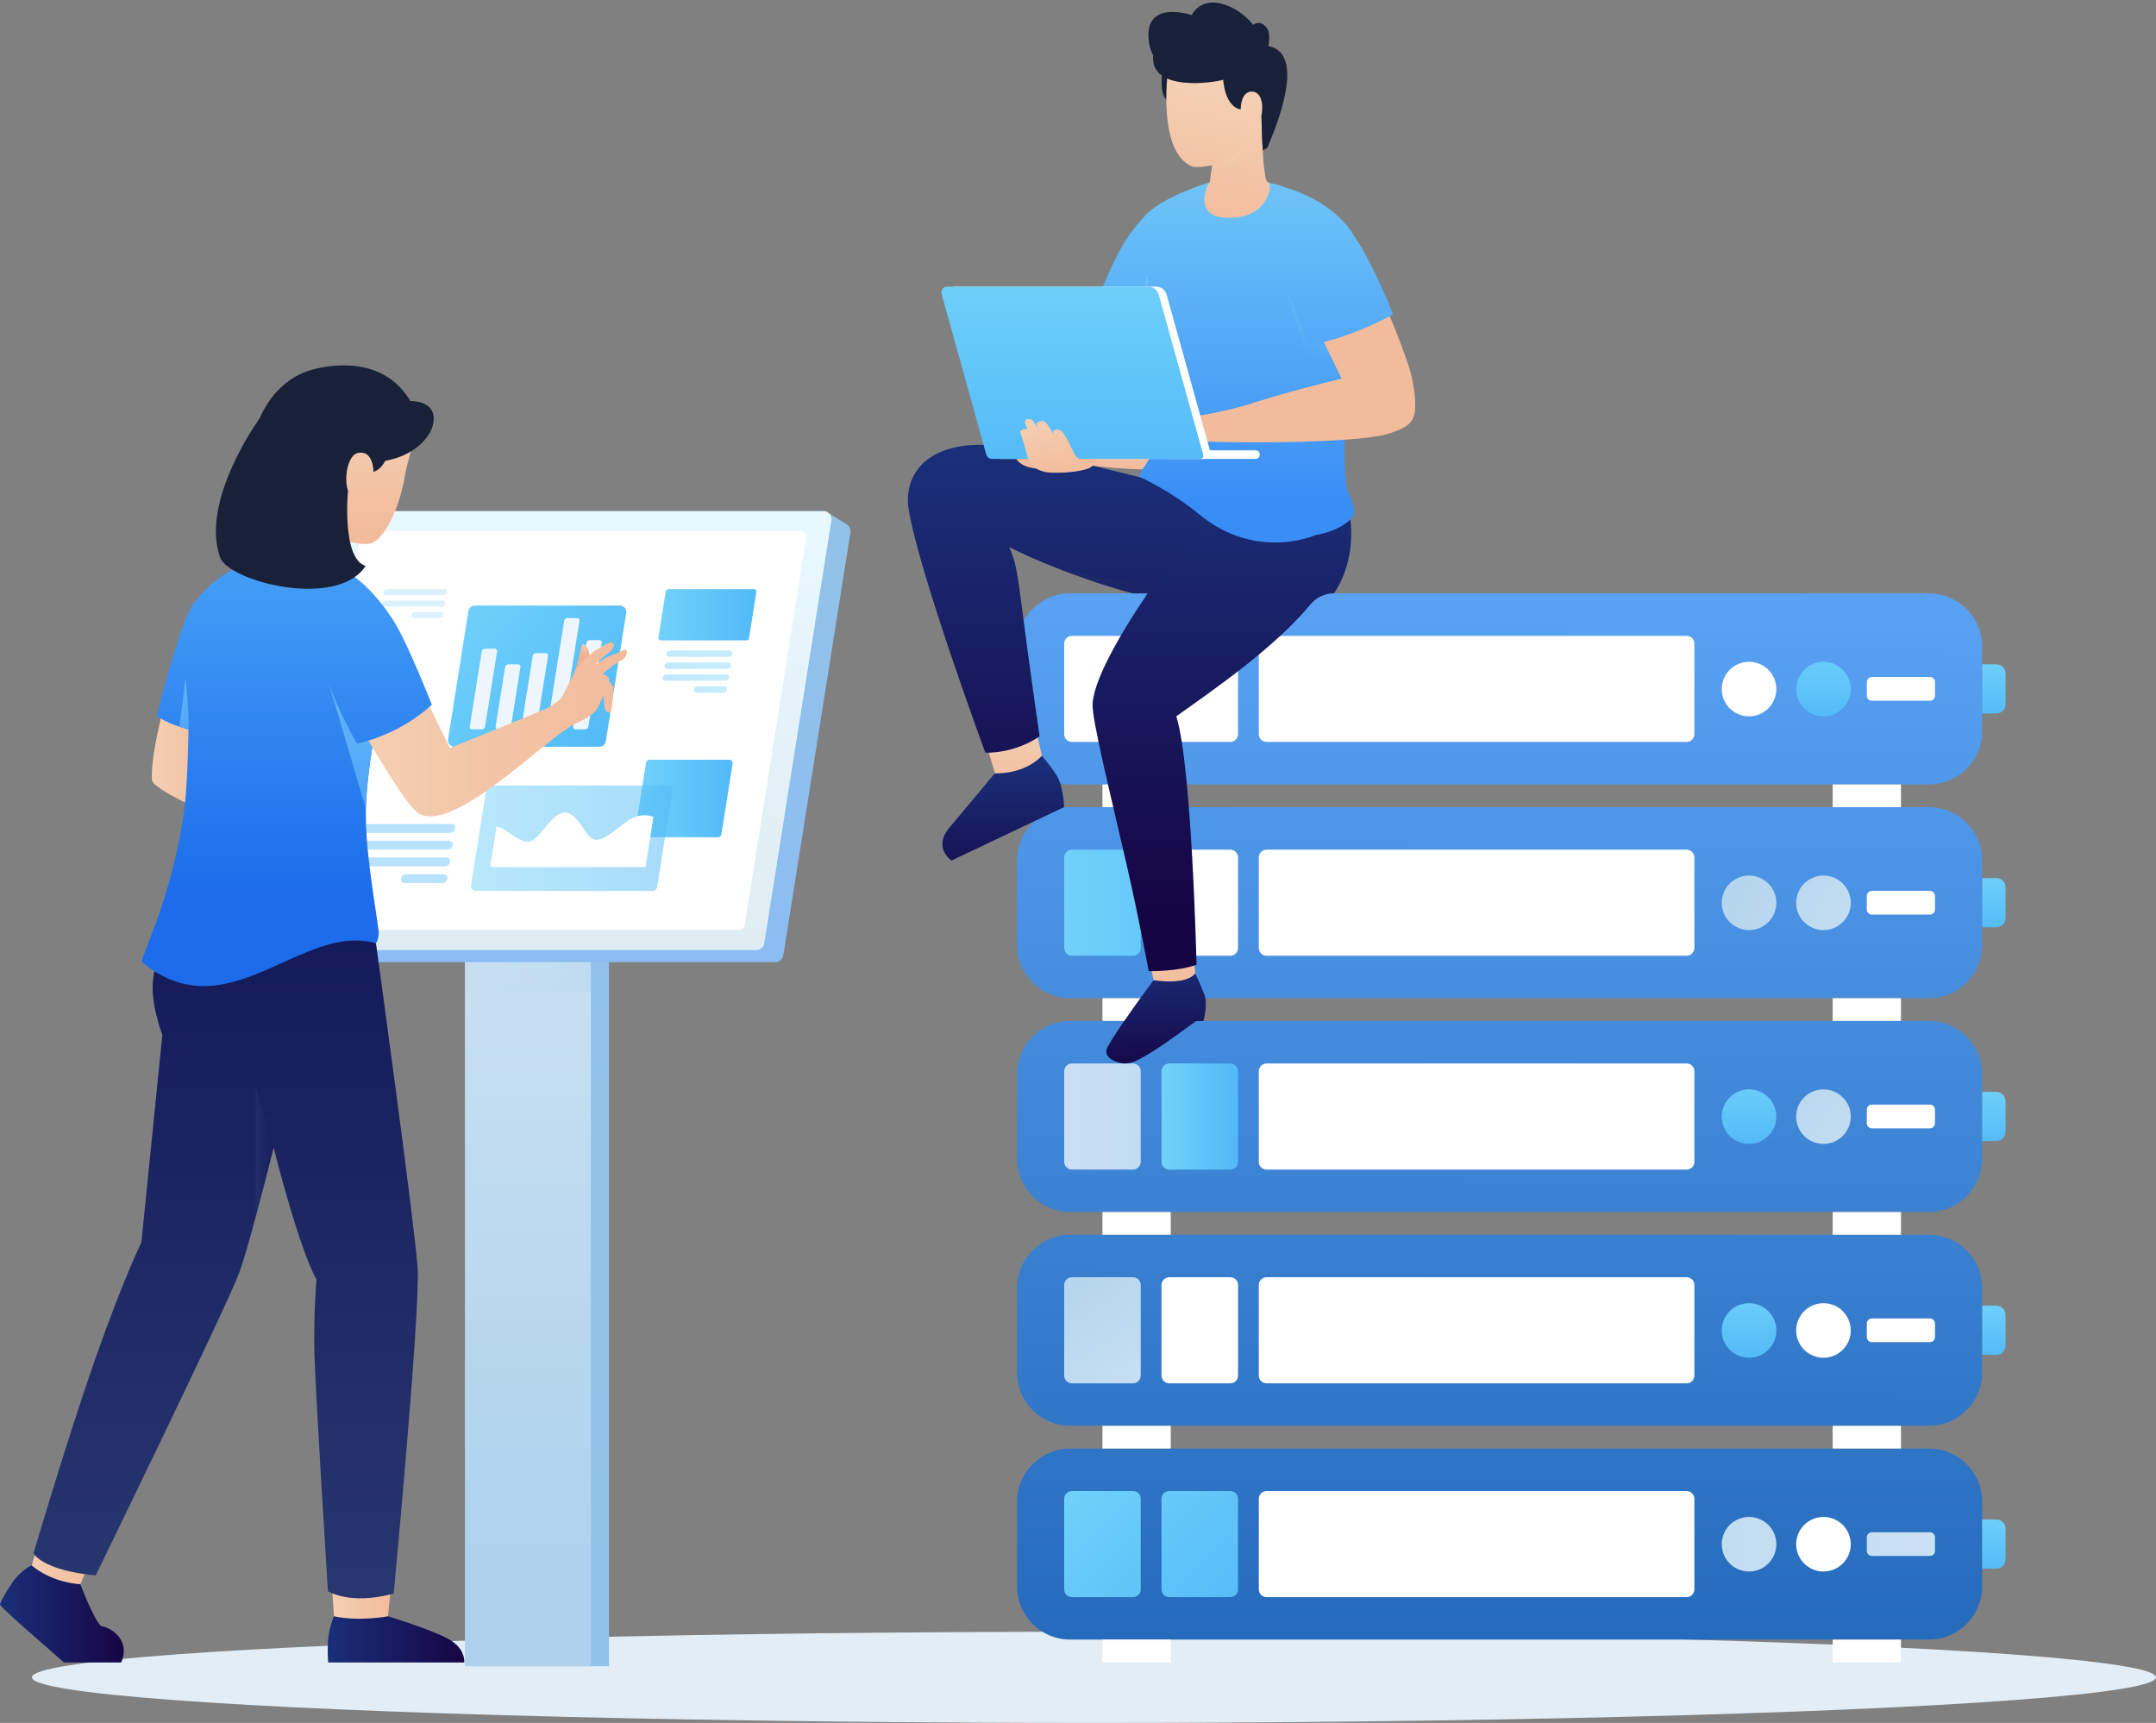 <svg width="473" height="378" viewBox="0 0 473 378" fill="none" xmlns="http://www.w3.org/2000/svg">
<rect x="0" y="0" width="473" height="378" fill="#808080" stroke="none"/>
<ellipse cx="240" cy="368" rx="233" ry="10" fill="#E3EDF5"/>
<path d="M423.183 317.807H234.808C228.353 317.807 223.12 323.035 223.12 329.485V348.046C223.12 354.496 228.353 359.724 234.808 359.724H423.183C429.637 359.724 434.87 354.496 434.87 348.046V329.485C434.87 323.035 429.637 317.807 423.183 317.807Z" fill="url(#paint0_linear_856_228)"/>
<path d="M248.558 327.133H235.178C234.236 327.133 233.473 327.896 233.473 328.838V348.707C233.473 349.648 234.236 350.411 235.178 350.411H248.558C249.5 350.411 250.264 349.648 250.264 348.707V328.838C250.264 327.896 249.5 327.133 248.558 327.133Z" fill="url(#paint1_linear_856_228)"/>
<path d="M269.911 327.133H256.531C255.589 327.133 254.825 327.896 254.825 328.838V348.707C254.825 349.648 255.589 350.411 256.531 350.411H269.911C270.852 350.411 271.616 349.648 271.616 348.707V328.838C271.616 327.896 270.852 327.133 269.911 327.133Z" fill="url(#paint2_linear_856_228)"/>
<path d="M370.021 327.133H277.87C276.928 327.133 276.164 327.896 276.164 328.838V348.707C276.164 349.648 276.928 350.411 277.87 350.411H370.021C370.963 350.411 371.727 349.648 371.727 348.707V328.838C371.727 327.896 370.963 327.133 370.021 327.133Z" fill="white"/>
<path d="M389.707 338.799C389.707 342.101 387.023 344.783 383.718 344.783C380.412 344.783 377.729 342.101 377.729 338.799C377.729 335.496 380.412 332.814 383.718 332.814C387.023 332.814 389.707 335.496 389.707 338.799Z" fill="url(#paint3_linear_856_228)"/>
<path d="M406.035 338.799C406.035 342.101 403.351 344.783 400.046 344.783C396.741 344.783 394.057 342.101 394.057 338.799C394.057 335.496 396.741 332.814 400.046 332.814C403.351 332.814 406.035 335.496 406.035 338.799Z" fill="white"/>
<path d="M423.394 336.17H410.676C410.055 336.17 409.552 336.672 409.552 337.292V340.252C409.552 340.872 410.055 341.375 410.676 341.375H423.394C424.015 341.375 424.518 340.872 424.518 340.252V337.292C424.518 336.672 424.015 336.17 423.394 336.17Z" fill="url(#paint4_linear_856_228)"/>
<path d="M256.848 359.724H241.868V364.705H256.848V359.724Z" fill="white"/>
<path d="M417.048 359.724H402.068V364.705H417.048V359.724Z" fill="white"/>
<path d="M434.87 333.369H437.977C439.088 333.369 440 334.28 440 335.39V342.141C440 343.251 439.088 344.162 437.977 344.162H434.87V333.369Z" fill="url(#paint5_linear_856_228)"/>
<path d="M423.183 270.895H234.808C228.353 270.895 223.12 276.124 223.12 282.574V301.135C223.12 307.584 228.353 312.813 234.808 312.813H423.183C429.637 312.813 434.87 307.584 434.87 301.135V282.574C434.87 276.124 429.637 270.895 423.183 270.895Z" fill="url(#paint6_linear_856_228)"/>
<path d="M248.558 280.222H235.178C234.236 280.222 233.473 280.985 233.473 281.926V301.795C233.473 302.736 234.236 303.499 235.178 303.499H248.558C249.5 303.499 250.264 302.736 250.264 301.795V281.926C250.264 280.985 249.5 280.222 248.558 280.222Z" fill="url(#paint7_linear_856_228)"/>
<path d="M269.911 280.222H256.531C255.589 280.222 254.825 280.985 254.825 281.926V301.795C254.825 302.736 255.589 303.499 256.531 303.499H269.911C270.852 303.499 271.616 302.736 271.616 301.795V281.926C271.616 280.985 270.852 280.222 269.911 280.222Z" fill="white"/>
<path d="M370.021 280.222H277.87C276.928 280.222 276.164 280.985 276.164 281.926V301.795C276.164 302.736 276.928 303.499 277.87 303.499H370.021C370.963 303.499 371.727 302.736 371.727 301.795V281.926C371.727 280.985 370.963 280.222 370.021 280.222Z" fill="white"/>
<path d="M389.707 291.9C389.707 295.203 387.023 297.885 383.718 297.885C380.412 297.885 377.729 295.203 377.729 291.9C377.729 288.598 380.412 285.916 383.718 285.916C387.023 285.916 389.707 288.598 389.707 291.9Z" fill="url(#paint8_linear_856_228)"/>
<path d="M406.035 291.9C406.035 295.203 403.351 297.885 400.046 297.885C396.741 297.885 394.057 295.203 394.057 291.9C394.057 288.598 396.741 285.916 400.046 285.916C403.351 285.916 406.035 288.598 406.035 291.9Z" fill="white"/>
<path d="M423.394 289.258H410.676C410.055 289.258 409.552 289.761 409.552 290.381V293.34C409.552 293.96 410.055 294.463 410.676 294.463H423.394C424.015 294.463 424.518 293.96 424.518 293.34V290.381C424.518 289.761 424.015 289.258 423.394 289.258Z" fill="white"/>
<path d="M256.848 312.826H241.868V317.807H256.848V312.826Z" fill="white"/>
<path d="M417.048 312.826H402.068V317.807H417.048V312.826Z" fill="white"/>
<path d="M434.87 286.458H437.977C439.088 286.458 440 287.369 440 288.479V295.229C440 296.339 439.088 297.251 437.977 297.251H434.87V286.458Z" fill="url(#paint9_linear_856_228)"/>
<path d="M423.183 223.997H234.808C228.353 223.997 223.12 229.226 223.12 235.675V254.236C223.12 260.686 228.353 265.915 234.808 265.915H423.183C429.637 265.915 434.87 260.686 434.87 254.236V235.675C434.87 229.226 429.637 223.997 423.183 223.997Z" fill="url(#paint10_linear_856_228)"/>
<path d="M248.558 233.324H235.178C234.236 233.324 233.473 234.087 233.473 235.028V254.897C233.473 255.838 234.236 256.601 235.178 256.601H248.558C249.5 256.601 250.264 255.838 250.264 254.897V235.028C250.264 234.087 249.5 233.324 248.558 233.324Z" fill="url(#paint11_linear_856_228)"/>
<path d="M269.911 233.324H256.531C255.589 233.324 254.825 234.087 254.825 235.028V254.897C254.825 255.838 255.589 256.601 256.531 256.601H269.911C270.852 256.601 271.616 255.838 271.616 254.897V235.028C271.616 234.087 270.852 233.324 269.911 233.324Z" fill="url(#paint12_linear_856_228)"/>
<path d="M370.021 233.324H277.87C276.928 233.324 276.164 234.087 276.164 235.028V254.897C276.164 255.838 276.928 256.601 277.87 256.601H370.021C370.963 256.601 371.727 255.838 371.727 254.897V235.028C371.727 234.087 370.963 233.324 370.021 233.324Z" fill="white"/>
<path d="M389.707 244.989C389.707 248.292 387.023 250.973 383.718 250.973C380.412 250.973 377.729 248.292 377.729 244.989C377.729 241.686 380.412 239.005 383.718 239.005C387.023 239.005 389.707 241.686 389.707 244.989Z" fill="url(#paint13_linear_856_228)"/>
<path d="M406.035 244.989C406.035 248.292 403.351 250.973 400.046 250.973C396.741 250.973 394.057 248.292 394.057 244.989C394.057 241.686 396.741 239.005 400.046 239.005C403.351 239.005 406.035 241.686 406.035 244.989Z" fill="url(#paint14_linear_856_228)"/>
<path d="M423.394 242.347H410.676C410.055 242.347 409.552 242.85 409.552 243.47V246.429C409.552 247.049 410.055 247.552 410.676 247.552H423.394C424.015 247.552 424.518 247.049 424.518 246.429V243.47C424.518 242.85 424.015 242.347 423.394 242.347Z" fill="white"/>
<path d="M256.848 265.915H241.868V270.895H256.848V265.915Z" fill="white"/>
<path d="M417.048 265.915H402.068V270.895H417.048V265.915Z" fill="white"/>
<path d="M434.87 239.559H437.977C439.088 239.559 440 240.471 440 241.581V248.331C440 249.441 439.088 250.353 437.977 250.353H434.87V239.559Z" fill="url(#paint15_linear_856_228)"/>
<path d="M423.183 177.086H234.808C228.353 177.086 223.12 182.314 223.12 188.764V207.325C223.12 213.775 228.353 219.003 234.808 219.003H423.183C429.637 219.003 434.87 213.775 434.87 207.325V188.764C434.87 182.314 429.637 177.086 423.183 177.086Z" fill="url(#paint16_linear_856_228)"/>
<path d="M248.558 186.412H235.178C234.236 186.412 233.473 187.175 233.473 188.117V207.986C233.473 208.927 234.236 209.69 235.178 209.69H248.558C249.5 209.69 250.264 208.927 250.264 207.986V188.117C250.264 187.175 249.5 186.412 248.558 186.412Z" fill="url(#paint17_linear_856_228)"/>
<path d="M269.911 186.412H256.531C255.589 186.412 254.825 187.175 254.825 188.117V207.986C254.825 208.927 255.589 209.69 256.531 209.69H269.911C270.852 209.69 271.616 208.927 271.616 207.986V188.117C271.616 187.175 270.852 186.412 269.911 186.412Z" fill="white"/>
<path d="M370.021 186.412H277.87C276.928 186.412 276.164 187.175 276.164 188.117V207.986C276.164 208.927 276.928 209.69 277.87 209.69H370.021C370.963 209.69 371.727 208.927 371.727 207.986V188.117C371.727 187.175 370.963 186.412 370.021 186.412Z" fill="white"/>
<path d="M389.707 198.078C389.707 201.38 387.023 204.062 383.718 204.062C380.412 204.062 377.729 201.38 377.729 198.078C377.729 194.775 380.412 192.093 383.718 192.093C387.023 192.093 389.707 194.775 389.707 198.078Z" fill="url(#paint18_linear_856_228)"/>
<path d="M406.035 198.078C406.035 201.38 403.351 204.062 400.046 204.062C396.741 204.062 394.057 201.38 394.057 198.078C394.057 194.775 396.741 192.093 400.046 192.093C403.351 192.093 406.035 194.775 406.035 198.078Z" fill="url(#paint19_linear_856_228)"/>
<path d="M423.394 195.449H410.676C410.055 195.449 409.552 195.951 409.552 196.572V199.531C409.552 200.151 410.055 200.654 410.676 200.654H423.394C424.015 200.654 424.518 200.151 424.518 199.531V196.572C424.518 195.951 424.015 195.449 423.394 195.449Z" fill="white"/>
<path d="M256.848 219.003H241.868V223.984H256.848V219.003Z" fill="white"/>
<path d="M417.048 219.003H402.068V223.984H417.048V219.003Z" fill="white"/>
<path d="M434.87 192.648H437.977C439.088 192.648 440 193.559 440 194.669V201.42C440 202.53 439.088 203.441 437.977 203.441H434.87V192.648Z" fill="url(#paint20_linear_856_228)"/>
<path d="M423.183 130.188H234.808C228.353 130.188 223.12 135.416 223.12 141.866V160.427C223.12 166.877 228.353 172.105 234.808 172.105H423.183C429.637 172.105 434.87 166.877 434.87 160.427V141.866C434.87 135.416 429.637 130.188 423.183 130.188Z" fill="url(#paint21_linear_856_228)"/>
<path d="M248.558 139.501H235.178C234.236 139.501 233.473 140.264 233.473 141.205V161.074C233.473 162.015 234.236 162.778 235.178 162.778H248.558C249.5 162.778 250.264 162.015 250.264 161.074V141.205C250.264 140.264 249.5 139.501 248.558 139.501Z" fill="white"/>
<path d="M269.911 139.501H256.531C255.589 139.501 254.825 140.264 254.825 141.205V161.074C254.825 162.015 255.589 162.778 256.531 162.778H269.911C270.852 162.778 271.616 162.015 271.616 161.074V141.205C271.616 140.264 270.852 139.501 269.911 139.501Z" fill="white"/>
<path d="M370.021 139.501H277.87C276.928 139.501 276.164 140.264 276.164 141.205V161.074C276.164 162.015 276.928 162.778 277.87 162.778H370.021C370.963 162.778 371.727 162.015 371.727 161.074V141.205C371.727 140.264 370.963 139.501 370.021 139.501Z" fill="white"/>
<path d="M389.707 151.179C389.707 154.482 387.023 157.164 383.718 157.164C380.412 157.164 377.729 154.482 377.729 151.179C377.729 147.877 380.412 145.195 383.718 145.195C387.023 145.195 389.707 147.877 389.707 151.179Z" fill="white"/>
<path d="M406.035 151.179C406.035 154.482 403.351 157.164 400.046 157.164C396.741 157.164 394.057 154.482 394.057 151.179C394.057 147.877 396.741 145.195 400.046 145.195C403.351 145.195 406.035 147.877 406.035 151.179Z" fill="url(#paint22_linear_856_228)"/>
<path d="M423.394 148.537H410.676C410.055 148.537 409.552 149.04 409.552 149.66V152.619C409.552 153.24 410.055 153.742 410.676 153.742H423.394C424.015 153.742 424.518 153.24 424.518 152.619V149.66C424.518 149.04 424.015 148.537 423.394 148.537Z" fill="white"/>
<path d="M256.848 172.105H241.868V177.086H256.848V172.105Z" fill="white"/>
<path d="M417.048 172.105H402.068V177.086H417.048V172.105Z" fill="white"/>
<path d="M434.87 145.75H437.977C439.088 145.75 440 146.661 440 147.771V154.522C440 155.631 439.088 156.543 437.977 156.543H434.87V145.75Z" fill="url(#paint23_linear_856_228)"/>
<path d="M262.228 213.587C262.228 213.587 263.471 216.19 264.251 218.25C265.031 220.298 264.026 223.997 264.026 223.997H262.413C262.413 223.997 256.001 228.766 252.868 230.695C249.721 232.624 248.425 233.311 246.773 233.324C245.53 233.324 242.423 232.386 242.727 230.457C243.031 228.528 253.079 215.053 253.079 215.053C253.079 215.053 259.994 215.186 262.228 213.587Z" fill="url(#paint24_linear_856_228)"/>
<path d="M228.581 165.791C228.581 165.791 230.088 167.521 231.688 169.912C233.301 172.303 233.459 177.073 233.459 177.073L208.775 188.79C208.775 188.79 204.505 186.069 208.339 181.525C213.35 175.567 218.268 169.635 218.268 169.635C218.268 169.635 224.337 169.027 228.567 165.777L228.581 165.791Z" fill="url(#paint25_linear_856_228)"/>
<path d="M215.968 161.893L218.281 169.661C218.281 169.661 224.562 170.044 228.581 165.804L227.034 159.04" fill="url(#paint26_linear_856_228)"/>
<path d="M239.752 102.168C239.752 102.168 249.073 103.409 254.375 102.802C260.51 102.101 254.811 96.262 254.811 96.262L240.4 99.724L239.739 102.154L239.752 102.168Z" fill="url(#paint27_linear_856_228)"/>
<path d="M269.778 110.583L268.112 130.188H248.518C248.518 130.188 240.863 128.206 231.569 124.533C228.29 123.239 224.813 121.733 221.402 120.042C222.631 122.671 223.147 125.22 223.847 130.663C226.148 148.524 228.078 161.563 228.078 161.563C222.129 165.526 216.166 165.13 216.166 165.13C216.166 165.13 201.596 125.603 199.349 111.745C198.119 104.136 203.408 95.787 220.251 97.927C226.24 98.693 241.709 102.683 247.341 104.03C260.801 107.241 269.778 110.583 269.778 110.583Z" fill="url(#paint28_linear_856_228)"/>
<path style="mix-blend-mode:multiply" opacity="0.5" d="M261.567 130.188H248.518C248.518 130.188 240.863 128.206 231.568 124.533C231.568 124.533 243.93 128.153 256.305 128.232C259.822 128.259 261.25 128.483 261.567 130.188Z" fill="url(#paint29_linear_856_228)"/>
<path d="M251.585 207.88L253.066 215.04C253.066 215.04 259.994 216.295 262.215 213.574L261.778 208.527" fill="url(#paint30_linear_856_228)"/>
<path d="M294.964 107.756C294.964 107.756 277.103 112.802 268.231 108.046C268.231 108.046 240.771 141.628 239.7 154.284C239.422 157.547 243.865 175.236 247.302 190.283C250.105 202.596 252.009 213.072 252.009 213.072C252.009 213.072 258.54 213.178 262.506 211.645C262.506 211.645 261.488 167.997 258.064 157.151C266.473 151.179 279.694 142.051 287.455 132.658C288.737 131.099 290.628 130.174 292.637 130.174C292.637 130.174 299.327 121.772 294.964 107.756Z" fill="url(#paint31_linear_856_228)"/>
<path d="M253.582 75.905C252.63 75.68 251.718 75.429 250.859 75.178C241.934 72.562 239.462 69.431 239.462 69.431C245.068 53.737 248.611 50.21 251.229 47.316C256.054 41.993 252.405 59.008 251.85 59.299L253.582 75.905Z" fill="url(#paint32_linear_856_228)"/>
<path style="mix-blend-mode:multiply" d="M251.638 60.355L249.589 69.854L254.547 68.612L251.638 60.355Z" fill="url(#paint33_linear_856_228)"/>
<path d="M295.321 106.25C295.626 108.786 297.133 109.711 297.12 112.63C297.12 113.331 294.713 116.329 288.605 117.4C288.605 117.4 275.595 123.225 263.009 112.789C256.954 107.756 250.171 104.691 250.171 104.691C249.88 104.506 249.933 103.991 250.277 103.515C250.541 103.132 252.088 100.86 252.128 100.675C254.574 87.517 252.511 86.209 252.366 76.142C252.366 75.891 252.366 75.64 252.366 75.389C252.102 59.867 250.528 52.099 251.255 47.303C254.852 43.287 264.794 40.13 265.428 39.998C265.455 39.984 275.886 39.918 278.16 39.998C283.37 41.332 292.585 44.106 297.159 51.901C296.908 58.136 297.305 65.706 296.564 75.416C296.432 76.882 294.039 95.417 295.348 106.236L295.321 106.25Z" fill="url(#paint34_linear_856_228)"/>
<path d="M254.957 16.099C254.957 16.099 254.177 21.503 256.689 22.494L257.681 16.509" fill="#192139"/>
<path d="M268.112 47.7C262.004 46.973 264.754 40.751 265.402 39.932C265.402 39.932 266.42 33.326 266.499 33.009L276.852 28.491C276.852 28.491 277.089 39.786 278.134 39.945C279.707 40.685 277.605 48.836 268.112 47.7Z" fill="url(#paint35_linear_856_228)"/>
<path style="mix-blend-mode:multiply" d="M273.255 32.243C273.255 32.243 271.008 37.171 265.68 38.148L266.499 32.996L273.255 32.243Z" fill="url(#paint36_linear_856_228)"/>
<path d="M256.2 15.848C256.2 15.848 253.86 33.67 261.726 36.602C261.726 36.602 269.566 37.342 274.128 31.199C275.436 29.429 277.102 29.033 277.644 26.893C278.53 23.418 279.773 17.024 278.186 13.167C275.926 7.671 256.411 2.466 256.2 15.835V15.848Z" fill="url(#paint37_linear_856_228)"/>
<path d="M261.449 3.325C261.449 3.325 263.286 -0.916 268.932 1.105C272.885 2.519 274.895 5.452 274.895 5.452C274.895 5.452 276.481 4.17 277.922 6.125C278.861 7.407 278.266 10.128 278.266 10.128C287.653 11.846 278.173 31.767 278.054 32.415L277.05 32.996C276.785 30.076 276.865 27.408 276.706 25.373C276.653 24.753 275.675 24.396 275.45 23.973C273.599 24.277 271.788 24.25 270.743 23.365C268.905 21.806 268.535 19.23 268.35 17.5C266.605 18.081 252.273 20.353 252.987 12.176C252.987 12.176 252.339 10.921 252.128 9.639C250.435 -0.493 261.462 3.325 261.462 3.325H261.449Z" fill="#192139"/>
<path d="M273.612 27.87C277.169 29.231 278.266 20.499 274.895 20.116C272.343 19.825 272.237 23.392 272.237 23.392C272.237 23.392 271.59 27.104 273.612 27.884V27.87Z" fill="url(#paint38_linear_856_228)"/>
<path style="mix-blend-mode:multiply" d="M282.271 63.83L286.357 77.278L294.62 78.441L282.271 63.83Z" fill="url(#paint39_linear_856_228)"/>
<path d="M308.793 79.577C305.409 69.379 299.366 57.251 299.366 57.251L285.55 65.177C285.55 65.177 290.826 75.706 294.329 83.065C290.958 83.884 282.232 86.077 275.555 88.217C267.107 90.952 259.24 91.705 259.24 91.705C259.61 94.307 259.61 96.685 259.61 96.685C267.86 97.134 283.422 97.266 294.422 96.513C298.957 96.21 302.83 95.773 304.88 95.073C308.106 93.964 310.3 93.092 310.459 89.723C310.671 84.782 308.872 79.696 308.806 79.577H308.793Z" fill="url(#paint40_linear_856_228)"/>
<path d="M275.45 100.675H256.306V98.799H275.45C275.966 98.799 276.389 99.222 276.389 99.737C276.389 100.252 275.966 100.675 275.45 100.675Z" fill="white"/>
<path d="M265.084 100.675H219.339C218.771 100.675 218.268 100.292 218.11 99.737L208.3 64.451C208.088 63.671 208.67 62.892 209.476 62.892H253.635C254.719 62.892 255.658 63.605 255.949 64.649L265.719 99.803C265.838 100.239 265.521 100.662 265.071 100.662L265.084 100.675Z" fill="white"/>
<path d="M263.352 100.675H217.607C217.038 100.675 216.536 100.292 216.377 99.737L206.567 64.451C206.356 63.671 206.937 62.892 207.744 62.892H251.903C252.987 62.892 253.925 63.605 254.216 64.649L263.987 99.803C264.106 100.239 263.788 100.662 263.339 100.662L263.352 100.675Z" fill="url(#paint41_linear_856_228)"/>
<path d="M222.975 100.675C222.975 100.675 223.768 102.445 227.351 102.802L227.1 100.675H222.975Z" fill="url(#paint42_linear_856_228)"/>
<path d="M223.821 94.677C223.9 94.347 224.707 93.977 225.355 94.188C225.077 93.422 224.866 92.761 224.866 92.669C224.932 91.731 225.844 91.85 226.36 92.141C226.954 92.471 227.655 94.016 227.84 94.188C227.602 93.699 227.364 93.118 227.378 93.052C227.51 92.497 228.739 92.035 229.44 92.682C229.797 93.013 230.868 94.796 231.132 95.272C231.053 94.968 231.013 94.756 231.027 94.717C231.159 94.162 232.203 93.964 232.904 94.611C233.935 95.549 235.403 98.971 235.403 98.971C236.077 100.49 236.712 100.688 236.897 100.688H240.665C240.665 100.688 240.374 102.247 238.602 102.841C236.857 103.423 234.094 103.792 230.696 103.7C229.004 103.66 226.981 103.066 225.95 101.507C225.593 100.965 224.866 98.257 224.601 97.24C224.442 96.725 223.795 94.743 223.808 94.69L223.821 94.677Z" fill="url(#paint43_linear_856_228)"/>
<path d="M297.146 51.901C297.146 51.901 300.2 55.705 305.647 68.942C305.647 68.942 297.437 73.764 287.402 75.746C287.402 75.746 285.3 71.505 280.368 59.087" fill="url(#paint44_linear_856_228)"/>
<path d="M103.68 365.564H133.6L133.6 181.551H103.68L103.68 365.564Z" fill="url(#paint45_linear_856_228)"/>
<path d="M102.001 365.564H129.633L129.633 181.551H102.001L102.001 365.564Z" fill="url(#paint46_linear_856_228)"/>
<path style="mix-blend-mode:multiply" opacity="0.5" d="M129.633 211.117H102.001V217.643H129.633V211.117Z" fill="url(#paint47_linear_856_228)"/>
<path d="M60.526 207.986L65.881 207.352L80.186 117.188C80.318 116.329 81.059 115.695 81.931 115.695H180.905L181.883 112.604L185.81 115.088C185.81 115.088 185.889 115.14 185.929 115.167C186.405 115.55 186.683 116.171 186.577 116.831L171.848 209.611C171.716 210.469 170.976 211.103 170.103 211.103H65.881C65.418 211.103 65.008 210.918 64.704 210.641L60.526 207.972V207.986Z" fill="url(#paint48_linear_856_228)"/>
<path d="M61.69 208.435H165.925C166.798 208.435 167.538 207.801 167.67 206.942L182.399 114.163C182.571 113.093 181.738 112.115 180.654 112.115H76.418C75.545 112.115 74.805 112.749 74.673 113.608L59.944 206.387C59.773 207.457 60.605 208.435 61.69 208.435Z" fill="url(#paint49_linear_856_228)"/>
<path d="M66.568 204.022H162.249C162.805 204.022 163.267 203.626 163.36 203.071L176.899 117.809C177.004 117.122 176.475 116.514 175.788 116.514H80.093C79.538 116.514 79.075 116.911 78.983 117.466L65.444 202.728C65.338 203.415 65.867 204.022 66.555 204.022H66.568Z" fill="white"/>
<path d="M99.701 163.835H131.511C132.211 163.835 132.806 163.333 132.912 162.633L137.381 134.494C137.513 133.636 136.852 132.856 135.979 132.856H104.169C103.469 132.856 102.874 133.358 102.768 134.058L98.299 162.197C98.167 163.056 98.828 163.835 99.701 163.835Z" fill="url(#paint50_linear_856_228)"/>
<path d="M105.742 160.017H103.548C103.23 160.017 103.006 159.753 103.059 159.436L105.69 142.91C105.742 142.592 106.046 142.328 106.364 142.328H108.559C108.876 142.328 109.101 142.592 109.048 142.91L106.417 159.436C106.364 159.753 106.06 160.017 105.742 160.017Z" fill="#EEF6FD"/>
<path d="M111.414 160.017H109.22C108.902 160.017 108.677 159.753 108.73 159.436L110.819 146.331C110.872 146.014 111.176 145.75 111.494 145.75H113.688C114.006 145.75 114.23 146.014 114.177 146.331L112.089 159.436C112.036 159.753 111.732 160.017 111.414 160.017Z" fill="#EEF6FD"/>
<path d="M117.086 160.018H114.891C114.574 160.018 114.349 159.753 114.402 159.436L116.875 143.887C116.927 143.57 117.232 143.306 117.549 143.306H119.744C120.061 143.306 120.286 143.57 120.233 143.887L117.76 159.436C117.708 159.753 117.403 160.018 117.086 160.018Z" fill="#EEF6FD"/>
<path d="M122.758 160.017H120.563C120.246 160.017 120.021 159.753 120.074 159.436L123.776 136.185C123.829 135.868 124.133 135.604 124.45 135.604H126.645C126.962 135.604 127.187 135.868 127.134 136.185L123.432 159.436C123.379 159.753 123.075 160.017 122.758 160.017Z" fill="#EEF6FD"/>
<path d="M128.416 160.017H126.222C125.904 160.017 125.679 159.753 125.732 159.436L128.667 141.02C128.72 140.703 129.024 140.439 129.342 140.439H131.536C131.854 140.439 132.078 140.703 132.026 141.02L129.091 159.436C129.038 159.753 128.734 160.017 128.416 160.017Z" fill="#EEF6FD"/>
<path d="M140.051 183.691H157.503C157.886 183.691 158.217 183.414 158.27 183.031L160.716 167.587C160.795 167.112 160.425 166.689 159.949 166.689H142.497C142.114 166.689 141.783 166.966 141.73 167.349L139.284 182.793C139.205 183.268 139.575 183.691 140.051 183.691Z" fill="url(#paint51_linear_856_228)"/>
<path opacity="0.5" d="M104.381 195.475H143.132C143.661 195.475 144.097 195.092 144.177 194.577L147.508 173.558C147.614 172.911 147.112 172.33 146.464 172.33H107.713C107.184 172.33 106.747 172.713 106.668 173.228L103.336 194.246C103.231 194.894 103.733 195.475 104.381 195.475Z" fill="url(#paint52_linear_856_228)"/>
<path d="M108.942 181.353L107.527 190.23H141.611L143.357 179.252C143.357 179.252 141.228 178.129 138.359 179.701C136.111 180.93 132.859 184.497 130.598 184.246C128.351 183.995 126.962 178.248 123.895 178.288C120.828 178.328 118.342 184.616 115.896 184.682C113.45 184.748 110.529 181.287 108.929 181.366L108.942 181.353Z" fill="white"/>
<path d="M144.956 140.505H163.796C164.048 140.505 164.272 140.32 164.312 140.069L165.938 129.857C165.991 129.54 165.74 129.263 165.423 129.263H146.582C146.331 129.263 146.107 129.448 146.067 129.699L144.441 139.911C144.388 140.228 144.639 140.505 144.956 140.505Z" fill="url(#paint53_linear_856_228)"/>
<g opacity="0.4">
<path d="M146.794 144.125H159.923C160.306 144.125 160.676 143.808 160.729 143.425C160.795 143.042 160.531 142.725 160.147 142.725H147.019C146.635 142.725 146.265 143.042 146.212 143.425C146.146 143.808 146.411 144.125 146.794 144.125Z" fill="url(#paint54_linear_856_228)"/>
<path d="M146.384 146.741H159.512C159.896 146.741 160.266 146.424 160.319 146.041C160.385 145.657 160.121 145.34 159.737 145.34H146.609C146.225 145.34 145.855 145.657 145.802 146.041C145.736 146.424 146 146.741 146.384 146.741Z" fill="url(#paint55_linear_856_228)"/>
<path d="M145.961 149.356H159.09C159.473 149.356 159.843 149.039 159.896 148.656C159.962 148.273 159.698 147.956 159.314 147.956H146.186C145.802 147.956 145.432 148.273 145.379 148.656C145.313 149.039 145.578 149.356 145.961 149.356Z" fill="url(#paint56_linear_856_228)"/>
<path d="M152.81 151.972H158.68C159.063 151.972 159.433 151.655 159.486 151.272C159.552 150.889 159.288 150.572 158.905 150.572H153.034C152.651 150.572 152.281 150.889 152.228 151.272C152.162 151.655 152.426 151.972 152.81 151.972Z" fill="url(#paint57_linear_856_228)"/>
</g>
<g opacity="0.4">
<path d="M80.318 182.727H98.761C99.304 182.727 99.806 182.291 99.899 181.749C99.978 181.207 99.621 180.771 99.079 180.771H80.635C80.093 180.771 79.591 181.207 79.498 181.749C79.419 182.291 79.776 182.727 80.318 182.727Z" fill="url(#paint58_linear_856_228)"/>
<path d="M79.737 186.399H98.18C98.723 186.399 99.225 185.963 99.317 185.422C99.397 184.88 99.04 184.444 98.498 184.444H80.054C79.512 184.444 79.01 184.88 78.917 185.422C78.838 185.963 79.195 186.399 79.737 186.399Z" fill="url(#paint59_linear_856_228)"/>
<path d="M79.155 190.085H97.599C98.141 190.085 98.643 189.649 98.736 189.107C98.815 188.566 98.458 188.13 97.916 188.13H79.472C78.93 188.13 78.428 188.566 78.335 189.107C78.256 189.649 78.613 190.085 79.155 190.085Z" fill="url(#paint60_linear_856_228)"/>
<path d="M88.78 193.758H97.017C97.559 193.758 98.061 193.322 98.154 192.78C98.233 192.238 97.876 191.802 97.334 191.802H89.097C88.555 191.802 88.053 192.238 87.96 192.78C87.881 193.322 88.238 193.758 88.78 193.758Z" fill="url(#paint61_linear_856_228)"/>
</g>
<g opacity="0.5">
<path opacity="0.4" d="M84.708 130.584H97.321C97.692 130.584 98.035 130.28 98.101 129.91C98.154 129.54 97.903 129.236 97.533 129.236H84.92C84.55 129.236 84.206 129.54 84.14 129.91C84.087 130.28 84.338 130.584 84.708 130.584Z" fill="url(#paint62_linear_856_228)"/>
<path opacity="0.4" d="M84.298 133.094H96.911C97.281 133.094 97.625 132.79 97.691 132.42C97.744 132.05 97.493 131.746 97.123 131.746H84.51C84.139 131.746 83.796 132.05 83.73 132.42C83.677 132.79 83.928 133.094 84.298 133.094Z" fill="url(#paint63_linear_856_228)"/>
<path opacity="0.4" d="M90.882 135.617H96.514C96.885 135.617 97.228 135.313 97.294 134.943C97.347 134.574 97.096 134.27 96.726 134.27H91.094C90.724 134.27 90.38 134.574 90.314 134.943C90.261 135.313 90.512 135.617 90.882 135.617Z" fill="url(#paint64_linear_856_228)"/>
</g>
<path d="M72.478 342.524L73.271 354.612C73.271 354.612 80.476 357.122 85.117 354.612L86.36 342.207" fill="url(#paint65_linear_856_228)"/>
<path d="M101.842 364.745H71.989C71.936 363.727 71.764 361.046 72.081 358.879C72.451 356.382 73.258 354.612 73.258 354.612C78.877 355.814 85.104 354.612 85.104 354.612C85.104 354.612 94.755 357.518 98.59 359.711C101.498 361.376 101.961 363.714 101.842 364.745Z" fill="url(#paint66_linear_856_228)"/>
<path d="M8.686 337.663L5.42 348.482C5.42 348.482 9.994 353.132 15.706 352.221L21.232 338.97" fill="url(#paint67_linear_856_228)"/>
<path d="M26.614 364.718C26.614 364.718 26.363 364.745 26.336 364.745H14.569C14.371 364.731 14.173 364.731 14.001 364.718C10.973 361.97 -0.199 352.511 -0 351.943C0.185 351.362 1.163 349.447 2.736 347.161C4.482 344.598 6.928 343.436 6.928 343.436C11.608 347.386 17.637 347.571 17.637 347.571C17.637 347.571 20.545 355.339 22.198 356.765C24.115 357.03 28.742 359.592 26.601 364.705L26.614 364.718Z" fill="url(#paint68_linear_856_228)"/>
<path d="M86.361 349.632C76.722 352.234 71.95 349.103 71.95 349.103C71.95 349.103 69.16 304.9 68.975 296.881C68.777 288.188 69.424 280.711 69.424 280.711C65.365 273.273 60.024 251.74 60.024 251.74C60.024 251.74 58.147 259.376 56.124 266.853C54.815 271.794 53.427 276.655 52.475 279.245C49.738 286.669 20.995 345.642 20.995 345.642C9.202 344.532 7.338 340.794 7.338 340.794C7.338 340.794 15.059 314.715 21.088 297.594C27.13 280.473 31.017 272.586 31.017 272.586L35.618 227.075C35.618 227.075 33.238 220.813 33.503 215.912C33.807 210.245 37.667 201.037 37.667 201.037L78.031 199.002L82.487 206.969C82.487 206.969 91.015 268.821 91.623 278.214C92.231 287.62 86.374 349.632 86.374 349.632H86.361Z" fill="url(#paint69_linear_856_228)"/>
<path d="M90.789 95.509C90.604 97.953 89.401 101.045 88.779 104.717C88.33 107.373 87.352 110.913 85.924 113.806C84.496 116.699 82.896 118.879 81.177 119.262C77.674 120.055 65.418 116.435 61.993 103.106C57.961 87.372 69.318 83.105 74.91 83.897C80.49 84.69 91.424 87.121 90.789 95.483V95.509Z" fill="url(#paint70_linear_856_228)"/>
<path d="M76.233 111.587C76.233 111.587 74.54 116.924 74.038 123.661C74.038 123.661 63.368 125.445 57.591 122.314C57.591 122.314 63.58 110.134 64.201 99.512" fill="#E9CDB2"/>
<path d="M37.085 150.611C37.085 150.611 32.801 165.526 33.356 171.167C33.555 173.215 46.102 178.658 46.102 178.658L48.468 157.349L37.072 150.611H37.085Z" fill="url(#paint71_linear_856_228)"/>
<path d="M47.927 161.008C47.649 160.995 47.371 160.982 47.107 160.956C43.974 160.757 41.356 160.136 39.333 159.449C36.12 158.353 34.401 157.098 34.401 157.098C37.958 142.421 40.933 135.34 40.933 135.34L47.927 161.008Z" fill="url(#paint72_linear_856_228)"/>
<path style="mix-blend-mode:multiply" d="M47.107 160.955C43.974 160.757 41.356 160.136 39.333 159.449C40.02 154.905 40.695 148.656 40.695 148.656L42.109 150.585L47.107 160.955Z" fill="url(#paint73_linear_856_228)"/>
<path d="M83.042 204.089C83.266 205.925 82.473 206.955 82.473 206.955C65.999 202.292 50.094 226.547 31.228 211.17C30.461 210.535 36.688 199.65 39.941 181.036C40.985 175.012 41.197 167.534 41.355 160.189C41.58 150.123 38.83 140.994 40.906 135.498C43.616 128.325 52.633 123.45 56.612 122.737C56.612 122.724 63.514 121.191 72.491 123.767C80.12 125.96 86.109 135.855 86.109 135.855C86.386 140.585 84.456 148.854 82.737 158.01C81.627 163.915 80.596 170.203 80.318 176.135C80.318 176.452 80.292 176.782 80.278 177.112C80.04 186.426 82.328 198.302 83.042 204.089Z" fill="url(#paint74_linear_856_228)"/>
<path style="mix-blend-mode:multiply" d="M82.738 158.009C81.627 163.915 80.596 170.203 80.318 176.135C80.318 176.452 80.292 176.782 80.279 177.112L80.213 177.297L72.24 150.228L76.233 150.625L82.738 158.009Z" fill="url(#paint75_linear_856_228)"/>
<path d="M126.063 147.481C126.063 147.481 126.791 145.208 127.095 143.914C127.399 142.619 127.571 141.205 128.02 141.298C128.47 141.39 129.038 142.17 129.263 143.161C129.488 144.151 129.263 146.318 129.263 146.318L126.063 147.481Z" fill="url(#paint76_linear_856_228)"/>
<path d="M137.222 142.553C136.944 142.5 136.177 142.936 135.345 143.293C134.221 143.782 133.004 144.257 133.004 144.257L130.4 145.948C130.889 145.433 131.457 144.878 132.039 144.402C132.938 143.663 133.771 143.029 133.983 142.817C135.371 141.456 134.419 140.598 133.613 141.047C132.819 141.496 130.929 142.421 130.32 142.896C129.302 143.689 126.909 146.107 126.711 146.318C126.367 146.675 123.683 152.369 123.102 153.135C122.427 154.033 120.114 155.367 120.114 155.367C113.027 158.34 98.682 164.113 98.682 164.113L93.076 152.567L77.158 156.081C77.158 156.081 88.304 176.069 91.675 178.341C99.039 183.321 119.334 162.448 125.759 159.014C125.759 159.014 129.038 157.547 130.32 156.305C131.087 155.566 131.51 154.628 131.748 153.967L132.383 152.633C132.383 152.633 132.528 154.509 132.674 155.341C132.819 156.173 133.665 156.556 134.009 156.239C134.155 156.094 134.221 155.011 134.34 153.861C134.498 152.421 134.697 150.849 134.551 150.664C134.3 150.321 133.586 149.396 133.586 149.396C133.586 149.396 133.705 148.802 133.427 148.59C133.189 148.405 132.608 147.943 132.211 147.824L134.379 146.067C134.379 146.067 135.239 145.578 136.508 144.759C137.777 143.94 137.632 142.579 137.209 142.5L137.222 142.553Z" fill="url(#paint77_linear_856_228)"/>
<path d="M70.508 140.571C69.702 148.656 78.322 163.122 78.322 163.122C78.322 163.122 87.167 161.563 94.743 154.614C94.743 154.614 89.005 140.003 86.109 135.855C82.989 131.39 71.328 132.539 70.522 140.571H70.508Z" fill="url(#paint78_linear_856_228)"/>
<path d="M94.716 94.03C95.774 91.203 95.153 88.098 90.023 87.979C84.047 77.952 72.478 80.092 68.922 80.991C59.337 83.303 54.312 94.122 55.383 102.088C56.626 111.349 59.112 112.934 60.064 114.216C61.002 115.484 68.763 117.413 72.677 115.537C73.959 114.916 77.806 103.502 78.243 102.273C78.349 101.983 78.441 101.666 78.666 101.454C79.023 101.137 79.578 101.203 80.054 101.23C80.16 101.23 80.252 101.23 80.371 101.23C80.305 102.405 80.477 103.885 81.892 103.528C83.108 103.224 83.994 102.088 84.536 101.098C91.292 99.869 94.055 95.813 94.716 94.03Z" fill="#192139"/>
<path d="M81.918 103.37C81.918 103.37 81.944 98.746 78.573 99.367C75.585 99.922 74.963 108.496 77.727 109.116C80.49 109.737 82.142 106.884 81.918 103.37Z" fill="url(#paint79_linear_856_228)"/>
<path d="M57.009 91.705C57.009 91.705 43.827 109.79 48.283 122.274C50.187 127.598 74.011 133.741 80.212 124.164C74.897 122.539 76.352 107.597 76.352 107.597L57.009 91.705Z" fill="#192139"/>
<path style="mix-blend-mode:multiply" opacity="0.5" d="M60.011 251.727C60.011 251.727 58.133 259.362 56.11 266.84V238.304L60.011 251.727Z" fill="url(#paint80_linear_856_228)"/>
<defs>
<linearGradient id="paint0_linear_856_228" x1="328.995" y1="364.784" x2="328.995" y2="114.189" gradientUnits="userSpaceOnUse">
<stop stop-color="#256ABA"/>
<stop offset="1" stop-color="#5CA5F7"/>
</linearGradient>
<linearGradient id="paint1_linear_856_228" x1="230.207" y1="326.975" x2="267.646" y2="364.88" gradientUnits="userSpaceOnUse">
<stop stop-color="#71D2F9"/>
<stop offset="1" stop-color="#51B9F8"/>
</linearGradient>
<linearGradient id="paint2_linear_856_228" x1="241.009" y1="316.314" x2="278.435" y2="354.218" gradientUnits="userSpaceOnUse">
<stop stop-color="#71D2F9"/>
<stop offset="1" stop-color="#51B9F8"/>
</linearGradient>
<linearGradient id="paint3_linear_856_228" x1="428.075" y1="338.799" x2="272.158" y2="338.799" gradientUnits="userSpaceOnUse">
<stop stop-color="#CBE1F2"/>
<stop offset="1" stop-color="#AED2ED"/>
</linearGradient>
<linearGradient id="paint4_linear_856_228" x1="428.075" y1="338.772" x2="272.157" y2="338.772" gradientUnits="userSpaceOnUse">
<stop stop-color="#CBE1F2"/>
<stop offset="1" stop-color="#AED2ED"/>
</linearGradient>
<linearGradient id="paint5_linear_856_228" x1="437.435" y1="331.585" x2="437.435" y2="345.628" gradientUnits="userSpaceOnUse">
<stop stop-color="#71D2F9"/>
<stop offset="1" stop-color="#51B9F8"/>
</linearGradient>
<linearGradient id="paint6_linear_856_228" x1="-0" y1="364.784" x2="1.32" y2="114.189" gradientUnits="userSpaceOnUse">
<stop stop-color="#256ABA"/>
<stop offset="1" stop-color="#5CA5F7"/>
</linearGradient>
<linearGradient id="paint7_linear_856_228" x1="254.772" y1="310.554" x2="228.358" y2="272.223" gradientUnits="userSpaceOnUse">
<stop stop-color="#CBE1F2"/>
<stop offset="1" stop-color="#AED2ED"/>
</linearGradient>
<linearGradient id="paint8_linear_856_228" x1="383.718" y1="281.887" x2="383.718" y2="298.81" gradientUnits="userSpaceOnUse">
<stop stop-color="#71D2F9"/>
<stop offset="1" stop-color="#51B9F8"/>
</linearGradient>
<linearGradient id="paint9_linear_856_228" x1="437.435" y1="284.674" x2="437.435" y2="298.717" gradientUnits="userSpaceOnUse">
<stop stop-color="#71D2F9"/>
<stop offset="1" stop-color="#51B9F8"/>
</linearGradient>
<linearGradient id="paint10_linear_856_228" x1="-0" y1="364.784" x2="1.32" y2="114.189" gradientUnits="userSpaceOnUse">
<stop stop-color="#256ABA"/>
<stop offset="1" stop-color="#5CA5F7"/>
</linearGradient>
<linearGradient id="paint11_linear_856_228" x1="231.886" y1="244.949" x2="284.718" y2="244.949" gradientUnits="userSpaceOnUse">
<stop stop-color="#CBE1F2"/>
<stop offset="1" stop-color="#AED2ED"/>
</linearGradient>
<linearGradient id="paint12_linear_856_228" x1="254.825" y1="244.949" x2="271.616" y2="244.949" gradientUnits="userSpaceOnUse">
<stop stop-color="#71D2F9"/>
<stop offset="1" stop-color="#51B9F8"/>
</linearGradient>
<linearGradient id="paint13_linear_856_228" x1="383.718" y1="234.988" x2="383.718" y2="251.898" gradientUnits="userSpaceOnUse">
<stop stop-color="#71D2F9"/>
<stop offset="1" stop-color="#51B9F8"/>
</linearGradient>
<linearGradient id="paint14_linear_856_228" x1="417.273" y1="259.494" x2="378.071" y2="226.437" gradientUnits="userSpaceOnUse">
<stop stop-color="#CBE1F2"/>
<stop offset="1" stop-color="#AED2ED"/>
</linearGradient>
<linearGradient id="paint15_linear_856_228" x1="437.435" y1="237.763" x2="437.435" y2="251.806" gradientUnits="userSpaceOnUse">
<stop stop-color="#71D2F9"/>
<stop offset="1" stop-color="#51B9F8"/>
</linearGradient>
<linearGradient id="paint16_linear_856_228" x1="-0" y1="364.784" x2="1.32" y2="114.189" gradientUnits="userSpaceOnUse">
<stop stop-color="#256ABA"/>
<stop offset="1" stop-color="#5CA5F7"/>
</linearGradient>
<linearGradient id="paint17_linear_856_228" x1="231.886" y1="198.051" x2="284.718" y2="198.051" gradientUnits="userSpaceOnUse">
<stop stop-color="#71D2F9"/>
<stop offset="1" stop-color="#51B9F8"/>
</linearGradient>
<linearGradient id="paint18_linear_856_228" x1="415.66" y1="216.454" x2="368.968" y2="189.565" gradientUnits="userSpaceOnUse">
<stop stop-color="#CBE1F2"/>
<stop offset="1" stop-color="#AED2ED"/>
</linearGradient>
<linearGradient id="paint19_linear_856_228" x1="419.732" y1="209.399" x2="373.04" y2="182.51" gradientUnits="userSpaceOnUse">
<stop stop-color="#CBE1F2"/>
<stop offset="1" stop-color="#AED2ED"/>
</linearGradient>
<linearGradient id="paint20_linear_856_228" x1="437.435" y1="190.864" x2="437.435" y2="204.908" gradientUnits="userSpaceOnUse">
<stop stop-color="#71D2F9"/>
<stop offset="1" stop-color="#51B9F8"/>
</linearGradient>
<linearGradient id="paint21_linear_856_228" x1="-0" y1="364.784" x2="1.32" y2="114.189" gradientUnits="userSpaceOnUse">
<stop stop-color="#256ABA"/>
<stop offset="1" stop-color="#5CA5F7"/>
</linearGradient>
<linearGradient id="paint22_linear_856_228" x1="400.046" y1="141.166" x2="400.046" y2="158.089" gradientUnits="userSpaceOnUse">
<stop stop-color="#71D2F9"/>
<stop offset="1" stop-color="#51B9F8"/>
</linearGradient>
<linearGradient id="paint23_linear_856_228" x1="437.435" y1="143.953" x2="437.435" y2="157.996" gradientUnits="userSpaceOnUse">
<stop stop-color="#71D2F9"/>
<stop offset="1" stop-color="#51B9F8"/>
</linearGradient>
<linearGradient id="paint24_linear_856_228" x1="252.934" y1="210.033" x2="254.056" y2="235.2" gradientUnits="userSpaceOnUse">
<stop stop-color="#1A2F79"/>
<stop offset="1" stop-color="#160545"/>
</linearGradient>
<linearGradient id="paint25_linear_856_228" x1="220.119" y1="167.297" x2="220.119" y2="199.306" gradientUnits="userSpaceOnUse">
<stop stop-color="#1A2F79"/>
<stop offset="1" stop-color="#160545"/>
</linearGradient>
<linearGradient id="paint26_linear_856_228" x1="222.274" y1="159.714" x2="222.274" y2="174.51" gradientUnits="userSpaceOnUse">
<stop stop-color="#F4CFB3"/>
<stop offset="1" stop-color="#F2BB9B"/>
</linearGradient>
<linearGradient id="paint27_linear_856_228" x1="248.492" y1="96.157" x2="248.492" y2="102.775" gradientUnits="userSpaceOnUse">
<stop stop-color="#F4CFB3"/>
<stop offset="1" stop-color="#F2BB9B"/>
</linearGradient>
<linearGradient id="paint28_linear_856_228" x1="234.477" y1="101.983" x2="234.477" y2="195.964" gradientUnits="userSpaceOnUse">
<stop stop-color="#1A2F79"/>
<stop offset="1" stop-color="#160545"/>
</linearGradient>
<linearGradient id="paint29_linear_856_228" x1="246.561" y1="121.099" x2="246.561" y2="136.397" gradientUnits="userSpaceOnUse">
<stop stop-color="#283770"/>
<stop offset="1" stop-color="#141A5A"/>
</linearGradient>
<linearGradient id="paint30_linear_856_228" x1="256.702" y1="206.044" x2="257.15" y2="216.216" gradientUnits="userSpaceOnUse">
<stop stop-color="#F4CFB3"/>
<stop offset="1" stop-color="#F2BB9B"/>
</linearGradient>
<linearGradient id="paint31_linear_856_228" x1="268.059" y1="103.211" x2="268.059" y2="199.689" gradientUnits="userSpaceOnUse">
<stop stop-color="#1A2F79"/>
<stop offset="1" stop-color="#160545"/>
</linearGradient>
<linearGradient id="paint32_linear_856_228" x1="246.575" y1="40.566" x2="246.575" y2="110.16" gradientUnits="userSpaceOnUse">
<stop stop-color="#6EC4F7"/>
<stop offset="1" stop-color="#398EF6"/>
</linearGradient>
<linearGradient id="paint33_linear_856_228" x1="252.061" y1="61.558" x2="252.061" y2="72.43" gradientUnits="userSpaceOnUse">
<stop stop-color="#6EC4F7"/>
<stop offset="1" stop-color="#398EF6"/>
</linearGradient>
<linearGradient id="paint34_linear_856_228" x1="273.559" y1="40.566" x2="273.559" y2="110.16" gradientUnits="userSpaceOnUse">
<stop stop-color="#6EC4F7"/>
<stop offset="1" stop-color="#398EF6"/>
</linearGradient>
<linearGradient id="paint35_linear_856_228" x1="275.9" y1="22.269" x2="269.101" y2="52.722" gradientUnits="userSpaceOnUse">
<stop stop-color="#F4CFB3"/>
<stop offset="1" stop-color="#F2BB9B"/>
</linearGradient>
<linearGradient id="paint36_linear_856_228" x1="273.242" y1="31.001" x2="260.319" y2="40.325" gradientUnits="userSpaceOnUse">
<stop stop-color="#F4CFB3"/>
<stop offset="1" stop-color="#F2BB9B"/>
</linearGradient>
<linearGradient id="paint37_linear_856_228" x1="267.054" y1="20.261" x2="260.242" y2="50.78" gradientUnits="userSpaceOnUse">
<stop stop-color="#F4CFB3"/>
<stop offset="1" stop-color="#F2BB9B"/>
</linearGradient>
<linearGradient id="paint38_linear_856_228" x1="274.948" y1="22.058" x2="268.149" y2="52.511" gradientUnits="userSpaceOnUse">
<stop stop-color="#F4CFB3"/>
<stop offset="1" stop-color="#F2BB9B"/>
</linearGradient>
<linearGradient id="paint39_linear_856_228" x1="288.446" y1="56.881" x2="288.446" y2="99.525" gradientUnits="userSpaceOnUse">
<stop stop-color="#6EC4F7"/>
<stop offset="1" stop-color="#398EF6"/>
</linearGradient>
<linearGradient id="paint40_linear_856_228" x1="192.605" y1="44.135" x2="269.305" y2="73.153" gradientUnits="userSpaceOnUse">
<stop stop-color="#F4CFB3"/>
<stop offset="1" stop-color="#F2BB9B"/>
</linearGradient>
<linearGradient id="paint41_linear_856_228" x1="235.284" y1="56.643" x2="235.284" y2="105.787" gradientUnits="userSpaceOnUse">
<stop stop-color="#71D2F9"/>
<stop offset="1" stop-color="#51B9F8"/>
</linearGradient>
<linearGradient id="paint42_linear_856_228" x1="215.888" y1="96.685" x2="223.488" y2="100.27" gradientUnits="userSpaceOnUse">
<stop stop-color="#F4CFB3"/>
<stop offset="1" stop-color="#F2BB9B"/>
</linearGradient>
<linearGradient id="paint43_linear_856_228" x1="230.26" y1="90.938" x2="234.181" y2="104.296" gradientUnits="userSpaceOnUse">
<stop stop-color="#F4CFB3"/>
<stop offset="1" stop-color="#F2BB9B"/>
</linearGradient>
<linearGradient id="paint44_linear_856_228" x1="293.008" y1="40.566" x2="293.008" y2="110.16" gradientUnits="userSpaceOnUse">
<stop stop-color="#6EC4F7"/>
<stop offset="1" stop-color="#398EF6"/>
</linearGradient>
<linearGradient id="paint45_linear_856_228" x1="118.646" y1="147.467" x2="118.646" y2="242.796" gradientUnits="userSpaceOnUse">
<stop stop-color="#8BBDF2"/>
<stop offset="1" stop-color="#92C2E8"/>
</linearGradient>
<linearGradient id="paint46_linear_856_228" x1="115.817" y1="198.553" x2="115.817" y2="341.401" gradientUnits="userSpaceOnUse">
<stop stop-color="#CBE1F2"/>
<stop offset="1" stop-color="#AED2ED"/>
</linearGradient>
<linearGradient id="paint47_linear_856_228" x1="92.112" y1="205.872" x2="147.3" y2="225.716" gradientUnits="userSpaceOnUse">
<stop stop-color="#CBE1F2"/>
<stop offset="1" stop-color="#AED2ED"/>
</linearGradient>
<linearGradient id="paint48_linear_856_228" x1="123.565" y1="208.567" x2="123.565" y2="127.981" gradientUnits="userSpaceOnUse">
<stop stop-color="#8BBDF2"/>
<stop offset="1" stop-color="#92C2E8"/>
</linearGradient>
<linearGradient id="paint49_linear_856_228" x1="121.172" y1="208.435" x2="121.172" y2="115.775" gradientUnits="userSpaceOnUse">
<stop stop-color="#DFEDF2"/>
<stop offset="1" stop-color="#E8F8FF"/>
</linearGradient>
<linearGradient id="paint50_linear_856_228" x1="98.431" y1="132.605" x2="136.26" y2="163.349" gradientUnits="userSpaceOnUse">
<stop stop-color="#71D2F9"/>
<stop offset="1" stop-color="#51B9F8"/>
</linearGradient>
<linearGradient id="paint51_linear_856_228" x1="139.271" y1="175.183" x2="160.742" y2="175.183" gradientUnits="userSpaceOnUse">
<stop stop-color="#71D2F9"/>
<stop offset="1" stop-color="#51B9F8"/>
</linearGradient>
<linearGradient id="paint52_linear_856_228" x1="103.323" y1="183.902" x2="147.535" y2="183.902" gradientUnits="userSpaceOnUse">
<stop stop-color="#71D2F9"/>
<stop offset="1" stop-color="#51B9F8"/>
</linearGradient>
<linearGradient id="paint53_linear_856_228" x1="144.441" y1="134.877" x2="165.938" y2="134.877" gradientUnits="userSpaceOnUse">
<stop stop-color="#71D2F9"/>
<stop offset="1" stop-color="#51B9F8"/>
</linearGradient>
<linearGradient id="paint54_linear_856_228" x1="166.652" y1="162.448" x2="145.058" y2="175.264" gradientUnits="userSpaceOnUse">
<stop stop-color="#71D2F9"/>
<stop offset="1" stop-color="#51B9F8"/>
</linearGradient>
<linearGradient id="paint55_linear_856_228" x1="167.908" y1="164.575" x2="146.313" y2="177.391" gradientUnits="userSpaceOnUse">
<stop stop-color="#71D2F9"/>
<stop offset="1" stop-color="#51B9F8"/>
</linearGradient>
<linearGradient id="paint56_linear_856_228" x1="169.164" y1="166.689" x2="147.57" y2="179.505" gradientUnits="userSpaceOnUse">
<stop stop-color="#71D2F9"/>
<stop offset="1" stop-color="#51B9F8"/>
</linearGradient>
<linearGradient id="paint57_linear_856_228" x1="171.372" y1="170.401" x2="149.778" y2="183.217" gradientUnits="userSpaceOnUse">
<stop stop-color="#71D2F9"/>
<stop offset="1" stop-color="#51B9F8"/>
</linearGradient>
<linearGradient id="paint58_linear_856_228" x1="206.884" y1="140.941" x2="185.741" y2="155.409" gradientUnits="userSpaceOnUse">
<stop stop-color="#71D2F9"/>
<stop offset="1" stop-color="#51B9F8"/>
</linearGradient>
<linearGradient id="paint59_linear_856_228" x1="208.775" y1="143.715" x2="187.632" y2="158.184" gradientUnits="userSpaceOnUse">
<stop stop-color="#71D2F9"/>
<stop offset="1" stop-color="#51B9F8"/>
</linearGradient>
<linearGradient id="paint60_linear_856_228" x1="210.679" y1="146.502" x2="189.536" y2="160.957" gradientUnits="userSpaceOnUse">
<stop stop-color="#71D2F9"/>
<stop offset="1" stop-color="#51B9F8"/>
</linearGradient>
<linearGradient id="paint61_linear_856_228" x1="214.209" y1="151.655" x2="193.066" y2="166.11" gradientUnits="userSpaceOnUse">
<stop stop-color="#71D2F9"/>
<stop offset="1" stop-color="#51B9F8"/>
</linearGradient>
<linearGradient id="paint62_linear_856_228" x1="197.101" y1="85.971" x2="175.297" y2="100.744" gradientUnits="userSpaceOnUse">
<stop stop-color="#71D2F9"/>
<stop offset="1" stop-color="#51B9F8"/>
</linearGradient>
<linearGradient id="paint63_linear_856_228" x1="198.397" y1="87.887" x2="176.593" y2="102.646" gradientUnits="userSpaceOnUse">
<stop stop-color="#71D2F9"/>
<stop offset="1" stop-color="#51B9F8"/>
</linearGradient>
<linearGradient id="paint64_linear_856_228" x1="200.79" y1="91.414" x2="178.985" y2="106.173" gradientUnits="userSpaceOnUse">
<stop stop-color="#71D2F9"/>
<stop offset="1" stop-color="#51B9F8"/>
</linearGradient>
<linearGradient id="paint65_linear_856_228" x1="72.478" y1="348.958" x2="86.36" y2="348.958" gradientUnits="userSpaceOnUse">
<stop stop-color="#F4CFB3"/>
<stop offset="1" stop-color="#F2BB9B"/>
</linearGradient>
<linearGradient id="paint66_linear_856_228" x1="71.896" y1="359.672" x2="101.868" y2="359.672" gradientUnits="userSpaceOnUse">
<stop stop-color="#1A2F79"/>
<stop offset="1" stop-color="#160545"/>
</linearGradient>
<linearGradient id="paint67_linear_856_228" x1="5.42" y1="345.008" x2="21.232" y2="345.008" gradientUnits="userSpaceOnUse">
<stop stop-color="#F4CFB3"/>
<stop offset="1" stop-color="#F2BB9B"/>
</linearGradient>
<linearGradient id="paint68_linear_856_228" x1="-0" y1="354.097" x2="27.156" y2="354.097" gradientUnits="userSpaceOnUse">
<stop stop-color="#1A2F79"/>
<stop offset="1" stop-color="#160545"/>
</linearGradient>
<linearGradient id="paint69_linear_856_228" x1="49.487" y1="350.662" x2="49.487" y2="204.762" gradientUnits="userSpaceOnUse">
<stop stop-color="#283770"/>
<stop offset="1" stop-color="#141A5A"/>
</linearGradient>
<linearGradient id="paint70_linear_856_228" x1="75.915" y1="91.11" x2="76.245" y2="117.254" gradientUnits="userSpaceOnUse">
<stop stop-color="#F4CFB3"/>
<stop offset="1" stop-color="#F2BB9B"/>
</linearGradient>
<linearGradient id="paint71_linear_856_228" x1="33.317" y1="164.641" x2="48.481" y2="164.641" gradientUnits="userSpaceOnUse">
<stop stop-color="#F4CFB3"/>
<stop offset="1" stop-color="#F2BB9B"/>
</linearGradient>
<linearGradient id="paint72_linear_856_228" x1="41.157" y1="114.863" x2="41.157" y2="196.796" gradientUnits="userSpaceOnUse">
<stop stop-color="#49A5F7"/>
<stop offset="1" stop-color="#1C6CEB"/>
</linearGradient>
<linearGradient id="paint73_linear_856_228" x1="43.22" y1="138.841" x2="43.22" y2="178.103" gradientUnits="userSpaceOnUse">
<stop stop-color="#6EC4F7"/>
<stop offset="1" stop-color="#398EF6"/>
</linearGradient>
<linearGradient id="paint74_linear_856_228" x1="58.649" y1="114.903" x2="58.649" y2="196.387" gradientUnits="userSpaceOnUse">
<stop stop-color="#49A5F7"/>
<stop offset="1" stop-color="#1C6CEB"/>
</linearGradient>
<linearGradient id="paint75_linear_856_228" x1="77.489" y1="133.781" x2="77.489" y2="207.021" gradientUnits="userSpaceOnUse">
<stop stop-color="#6EC4F7"/>
<stop offset="1" stop-color="#398EF6"/>
</linearGradient>
<linearGradient id="paint76_linear_856_228" x1="128.192" y1="140.783" x2="127.941" y2="143.689" gradientUnits="userSpaceOnUse">
<stop stop-color="#F4CFB3"/>
<stop offset="1" stop-color="#F2B091"/>
</linearGradient>
<linearGradient id="paint77_linear_856_228" x1="77.158" y1="160.018" x2="137.526" y2="160.018" gradientUnits="userSpaceOnUse">
<stop stop-color="#F4CFB3"/>
<stop offset="1" stop-color="#F2BB9B"/>
</linearGradient>
<linearGradient id="paint78_linear_856_228" x1="82.593" y1="115.127" x2="82.593" y2="195.911" gradientUnits="userSpaceOnUse">
<stop stop-color="#49A5F7"/>
<stop offset="1" stop-color="#1C6CEB"/>
</linearGradient>
<linearGradient id="paint79_linear_856_228" x1="78.771" y1="91.084" x2="79.114" y2="117.294" gradientUnits="userSpaceOnUse">
<stop stop-color="#F4CFB3"/>
<stop offset="1" stop-color="#F2BB9B"/>
</linearGradient>
<linearGradient id="paint80_linear_856_228" x1="56.124" y1="252.572" x2="60.011" y2="252.572" gradientUnits="userSpaceOnUse">
<stop stop-color="#283770"/>
<stop offset="1" stop-color="#141A5A"/>
</linearGradient>
</defs>
</svg>
